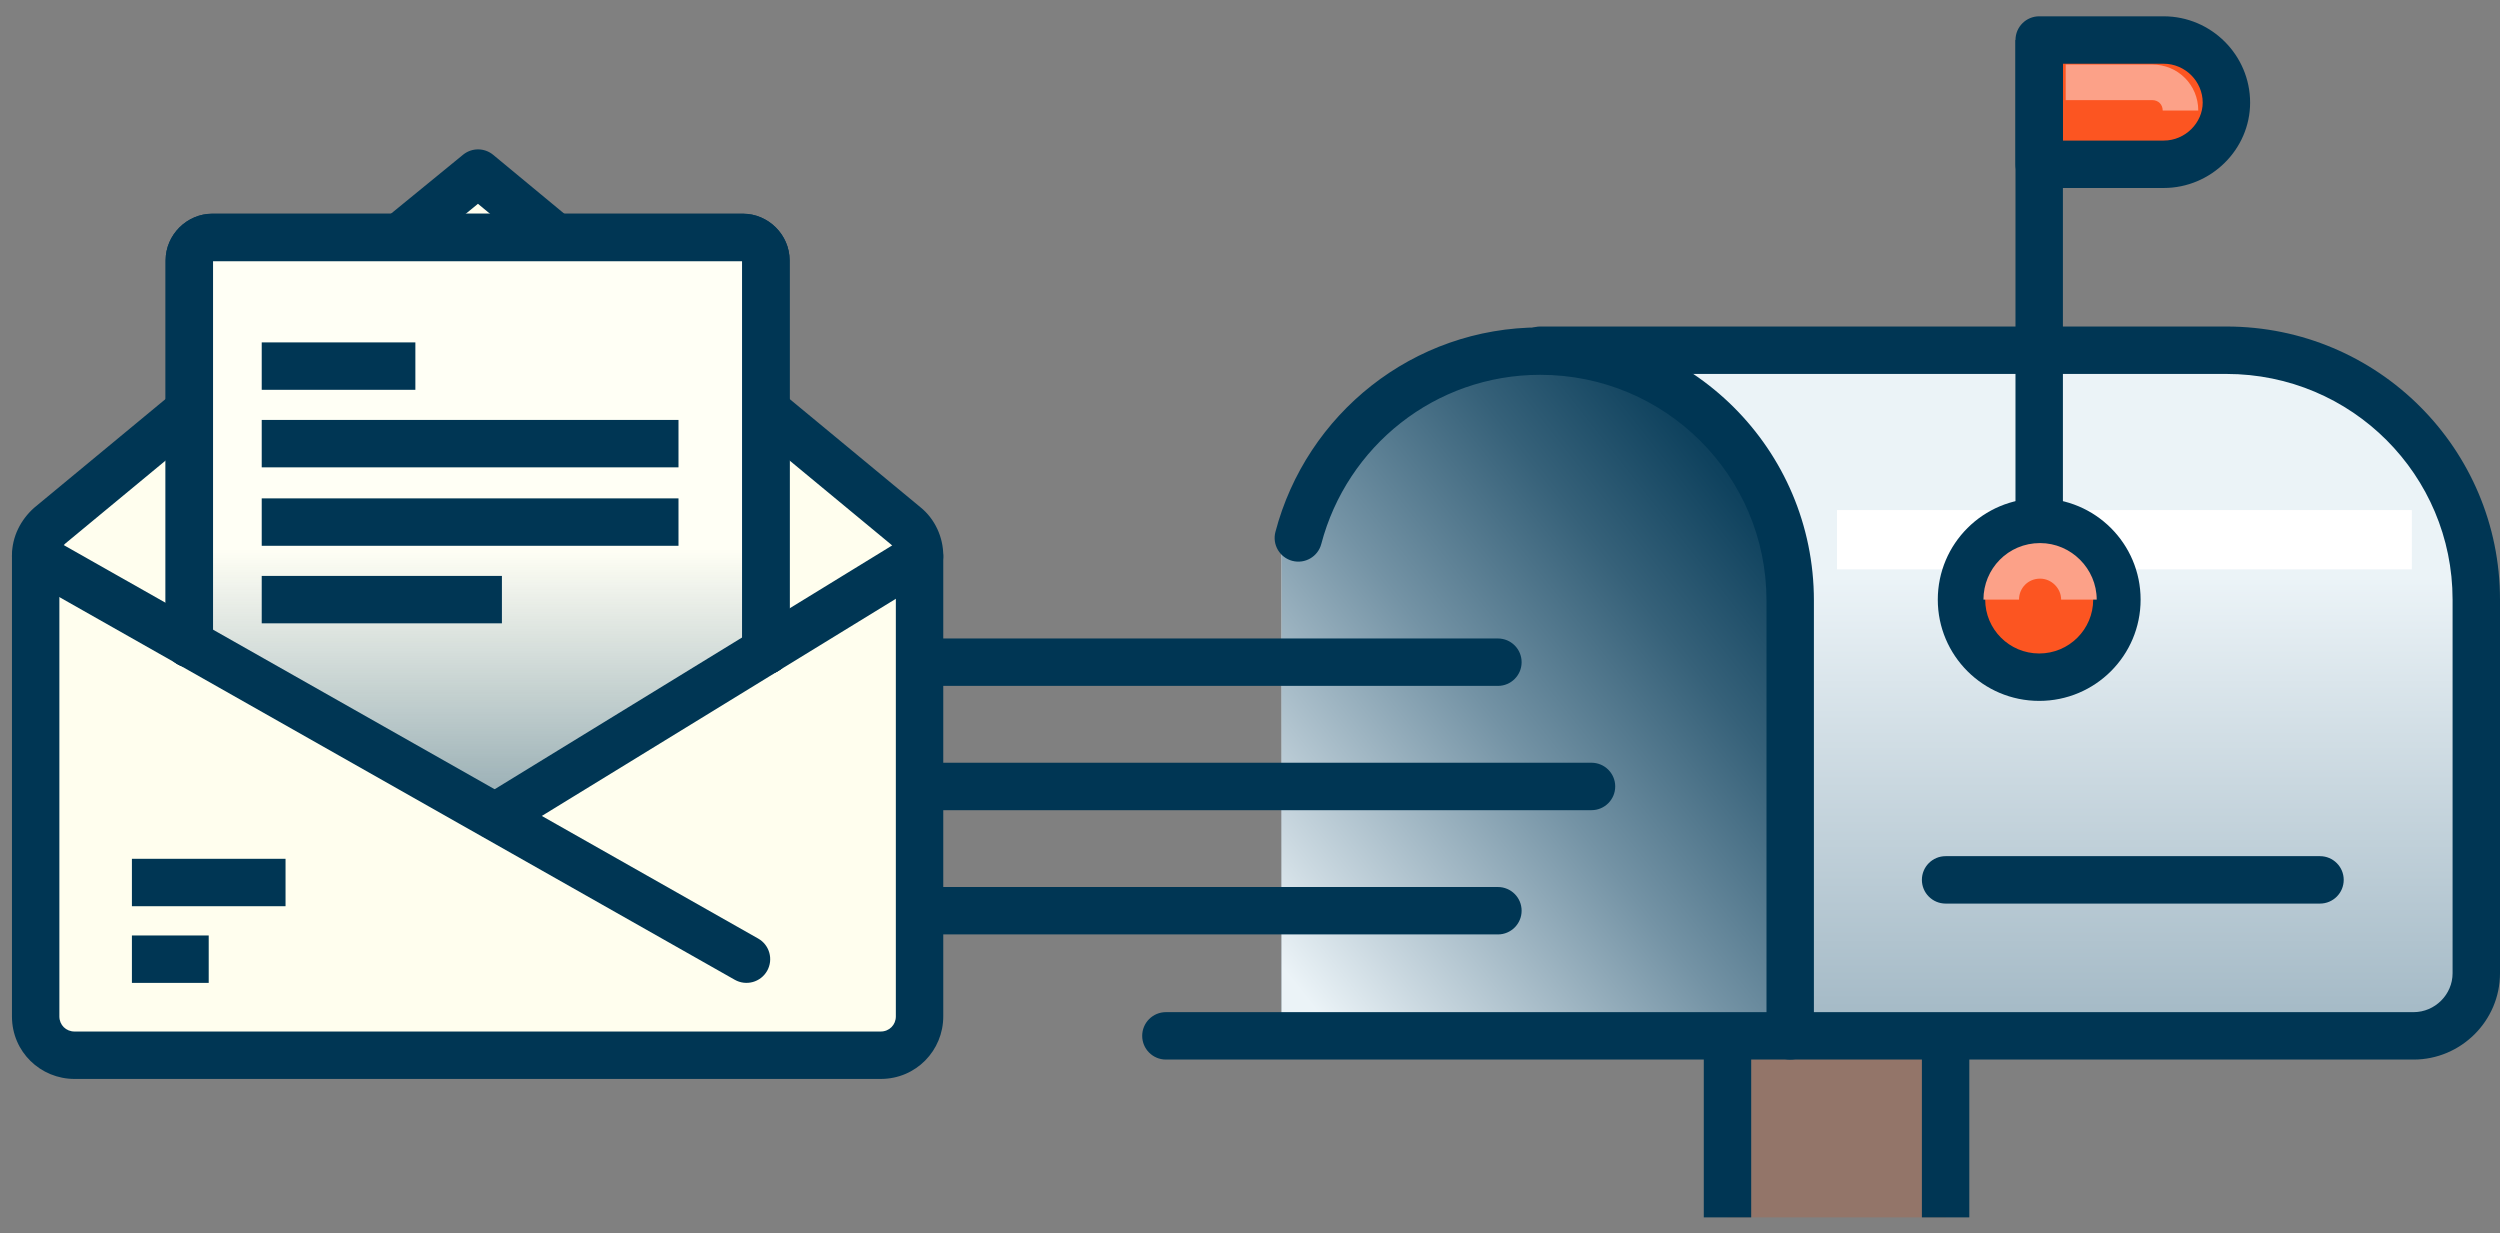 <svg width="148" height="73" viewBox="0 0 148 73" fill="none" xmlns="http://www.w3.org/2000/svg">
<rect x="0" y="0" width="148" height="73" fill="#808080" stroke="none"/>
<path d="M115.18 61.322H102.268V72.069H115.18V61.322Z" fill="#937569"/>
<path d="M142.832 60.748H75.869V31.898C78.326 26.42 83.501 22.977 87.003 20.786H131.907C139.8 20.786 146.178 27.151 146.178 35.028V57.461C146.178 59.235 144.662 60.748 142.832 60.748Z" fill="url(#paint0_linear_595_39095)"/>
<path d="M128.092 9.726H120.721V2.37H128.092C130.13 2.37 131.803 4.039 131.803 6.074C131.803 8.056 130.13 9.726 128.092 9.726Z" fill="#FC5521"/>
<path d="M105.979 35.498C105.979 35.498 107.129 27.776 101.065 24.542C97.197 22.455 94.688 20.838 91.342 20.786H90.924C89.146 20.838 87.16 21.307 84.599 22.351C81.41 24.49 77.803 27.568 75.869 31.898V60.748H105.979V35.498Z" fill="url(#paint1_linear_595_39095)"/>
<path fill-rule="evenodd" clip-rule="evenodd" d="M89.782 20.734C89.782 19.959 90.411 19.33 91.186 19.33H131.802C140.785 19.33 148 26.585 148 35.498V57.618C148 60.43 145.696 62.726 142.885 62.726H69.022C68.246 62.726 67.618 62.097 67.618 61.322C67.618 60.547 68.246 59.919 69.022 59.919H142.885C144.151 59.919 145.193 58.875 145.193 57.618V35.498C145.193 28.134 139.234 22.137 131.802 22.137H91.186C90.411 22.137 89.782 21.509 89.782 20.734Z" fill="#003654"/>
<path fill-rule="evenodd" clip-rule="evenodd" d="M91.186 22.189C84.943 22.189 79.736 26.435 78.22 32.203C78.023 32.953 77.255 33.4 76.506 33.203C75.756 33.006 75.308 32.239 75.505 31.489C77.335 24.527 83.628 19.382 91.186 19.382C100.11 19.382 107.383 26.578 107.383 35.55V61.322C107.383 62.097 106.754 62.726 105.979 62.726C105.204 62.726 104.576 62.097 104.576 61.322V35.55C104.576 28.14 98.571 22.189 91.186 22.189Z" fill="#003654"/>
<path fill-rule="evenodd" clip-rule="evenodd" d="M54.289 39.202C54.289 38.427 54.917 37.798 55.692 37.798H88.677C89.452 37.798 90.08 38.427 90.08 39.202C90.08 39.977 89.452 40.605 88.677 40.605H55.692C54.917 40.605 54.289 39.977 54.289 39.202Z" fill="#003654"/>
<path fill-rule="evenodd" clip-rule="evenodd" d="M53.713 46.558C53.713 45.783 54.342 45.154 55.117 45.154H94.218C94.993 45.154 95.621 45.783 95.621 46.558C95.621 47.333 94.993 47.962 94.218 47.962H55.117C54.342 47.962 53.713 47.333 53.713 46.558Z" fill="#003654"/>
<path fill-rule="evenodd" clip-rule="evenodd" d="M53.713 53.914C53.713 53.139 54.342 52.511 55.117 52.511H88.677C89.452 52.511 90.08 53.139 90.08 53.914C90.08 54.689 89.452 55.318 88.677 55.318H55.117C54.342 55.318 53.713 54.689 53.713 53.914Z" fill="#003654"/>
<path fill-rule="evenodd" clip-rule="evenodd" d="M116.583 61.322V72.069H113.776V61.322H116.583Z" fill="#003654"/>
<path fill-rule="evenodd" clip-rule="evenodd" d="M103.671 61.322V72.069H100.864V61.322H103.671Z" fill="#003654"/>
<path fill-rule="evenodd" clip-rule="evenodd" d="M113.776 52.088C113.776 51.313 114.405 50.685 115.18 50.685H137.344C138.119 50.685 138.748 51.313 138.748 52.088C138.748 52.863 138.119 53.492 137.344 53.492H115.18C114.405 53.492 113.776 52.863 113.776 52.088Z" fill="#003654"/>
<path d="M54.438 32.889V60.174C54.438 61.426 53.444 62.47 52.138 62.47H4.411C3.157 62.47 2.111 61.478 2.111 60.174V32.889C2.111 32.211 2.425 31.585 2.948 31.116L28.3 10.247L53.653 31.116C54.124 31.533 54.438 32.211 54.438 32.889Z" fill="#FFFEEE"/>
<path fill-rule="evenodd" clip-rule="evenodd" d="M12.289 23.386C12.783 23.983 12.699 24.868 12.102 25.362L3.868 32.176C3.612 32.413 3.515 32.669 3.515 32.889V60.174C3.515 60.68 3.909 61.066 4.412 61.066H52.138C52.651 61.066 53.034 60.669 53.034 60.174V32.889C53.034 32.617 52.899 32.35 52.726 32.212C52.719 32.207 52.713 32.202 52.706 32.197L44.447 25.362C43.85 24.868 43.767 23.983 44.261 23.386C44.755 22.789 45.64 22.706 46.237 23.2L54.488 30.027C55.353 30.724 55.841 31.809 55.841 32.889V60.174C55.841 62.183 54.238 63.873 52.138 63.873H4.412C2.405 63.873 0.708 62.277 0.708 60.174V32.889C0.708 31.758 1.234 30.768 2.01 30.071C2.024 30.058 2.039 30.046 2.053 30.034L10.312 23.2C10.91 22.706 11.794 22.789 12.289 23.386Z" fill="#003654"/>
<path fill-rule="evenodd" clip-rule="evenodd" d="M27.412 9.161C27.932 8.736 28.679 8.738 29.196 9.166L33.796 12.975C34.393 13.469 34.476 14.354 33.982 14.951C33.487 15.548 32.603 15.631 32.006 15.137L28.295 12.065L24.275 15.351C23.675 15.842 22.791 15.753 22.3 15.153C21.81 14.553 21.898 13.668 22.499 13.178L27.412 9.161Z" fill="#003654"/>
<path d="M45.603 38.523L29.346 48.331L11.207 37.793V14.056H45.603V38.523Z" fill="#FFFFF5"/>
<path d="M45.603 38.523L29.346 48.331L11.207 37.793V14.056H45.603V38.523Z" fill="url(#paint2_linear_595_39095)"/>
<path fill-rule="evenodd" clip-rule="evenodd" d="M0.891 32.249C1.273 31.575 2.129 31.338 2.804 31.72L44.884 55.562C45.559 55.944 45.795 56.8 45.413 57.475C45.031 58.149 44.175 58.386 43.5 58.004L1.42 34.162C0.745 33.78 0.509 32.924 0.891 32.249Z" fill="#003654"/>
<path fill-rule="evenodd" clip-rule="evenodd" d="M55.634 32.207C56.039 32.868 55.832 33.732 55.171 34.138L30.08 49.528C29.419 49.933 28.555 49.726 28.15 49.065C27.744 48.404 27.951 47.54 28.612 47.135L53.704 31.745C54.364 31.339 55.229 31.547 55.634 32.207Z" fill="#003654"/>
<path fill-rule="evenodd" clip-rule="evenodd" d="M12.356 58.187H7.809V55.38H12.356V58.187Z" fill="#003654"/>
<path fill-rule="evenodd" clip-rule="evenodd" d="M16.904 53.648H7.809V50.841H16.904V53.648Z" fill="#003654"/>
<path fill-rule="evenodd" clip-rule="evenodd" d="M24.59 23.077H15.494V20.27H24.59V23.077Z" fill="#003654"/>
<path fill-rule="evenodd" clip-rule="evenodd" d="M40.167 27.667H15.494V24.86H40.167V27.667Z" fill="#003654"/>
<path fill-rule="evenodd" clip-rule="evenodd" d="M40.167 32.311H15.494V29.504H40.167V32.311Z" fill="#003654"/>
<path fill-rule="evenodd" clip-rule="evenodd" d="M29.713 36.901H15.494V34.094H29.713V36.901Z" fill="#003654"/>
<path fill-rule="evenodd" clip-rule="evenodd" d="M12.611 15.459V38.106C12.611 38.882 11.982 39.51 11.207 39.51C10.432 39.51 9.804 38.882 9.804 38.106V15.412C9.804 13.904 11.062 12.652 12.566 12.652H43.983C45.487 12.652 46.746 13.904 46.746 15.412V38.524C46.746 39.299 46.117 39.927 45.342 39.927C44.567 39.927 43.938 39.299 43.938 38.524V15.459H12.611Z" fill="#003654"/>
<path fill-rule="evenodd" clip-rule="evenodd" d="M12.611 15.459V38.106C12.611 38.882 11.982 39.51 11.207 39.51C10.432 39.51 9.804 38.882 9.804 38.106V15.412C9.804 13.904 11.062 12.652 12.566 12.652H43.983C45.487 12.652 46.746 13.904 46.746 15.412V38.524C46.746 39.299 46.117 39.927 45.342 39.927C44.567 39.927 43.938 39.299 43.938 38.524V15.459H12.611Z" fill="#003654"/>
<path fill-rule="evenodd" clip-rule="evenodd" d="M142.78 33.705H108.75V30.196H142.78V33.705Z" fill="white"/>
<path d="M120.721 40.089C123.262 40.089 125.321 38.034 125.321 35.498C125.321 32.963 123.262 30.907 120.721 30.907C118.181 30.907 116.121 32.963 116.121 35.498C116.121 38.034 118.181 40.089 120.721 40.089Z" fill="#FC5521"/>
<path fill-rule="evenodd" clip-rule="evenodd" d="M114.717 35.498C114.717 32.185 117.408 29.504 120.721 29.504C124.035 29.504 126.724 32.185 126.724 35.498C126.724 38.811 124.035 41.493 120.721 41.493C117.408 41.493 114.717 38.812 114.717 35.498ZM120.721 32.311C118.953 32.311 117.524 33.74 117.524 35.498C117.524 37.256 118.953 38.686 120.721 38.686C122.489 38.686 123.917 37.256 123.917 35.498C123.917 33.74 122.489 32.311 120.721 32.311Z" fill="#003654"/>
<path fill-rule="evenodd" clip-rule="evenodd" d="M117.42 35.498C117.42 33.678 118.872 32.15 120.773 32.15C122.607 32.15 124.125 33.663 124.125 35.498H122.02C122.02 34.829 121.448 34.255 120.773 34.255C120.061 34.255 119.525 34.814 119.525 35.498H117.42Z" fill="#FCA188"/>
<path fill-rule="evenodd" clip-rule="evenodd" d="M122.124 2.37V30.907H119.317V2.37H122.124Z" fill="#003654"/>
<path fill-rule="evenodd" clip-rule="evenodd" d="M119.317 2.37C119.317 1.594 119.946 0.966 120.721 0.966H128.091C130.903 0.966 133.207 3.261 133.207 6.074C133.207 8.847 130.89 11.129 128.091 11.129H120.721C119.946 11.129 119.317 10.501 119.317 9.726V2.37ZM122.124 3.773V8.322H128.091C129.371 8.322 130.4 7.265 130.4 6.074C130.4 4.817 129.358 3.773 128.091 3.773H122.124Z" fill="#003654"/>
<path fill-rule="evenodd" clip-rule="evenodd" d="M127.411 5.927H122.289V3.821H127.411C128.932 3.821 130.137 5.021 130.137 6.543H128.032C128.032 6.188 127.773 5.927 127.411 5.927Z" fill="#FCA188"/>
<defs>
<linearGradient id="paint0_linear_595_39095" x1="111.01" y1="24.878" x2="111.01" y2="133.236" gradientUnits="userSpaceOnUse">
<stop offset="0.088" stop-color="#EBF3F7"/>
<stop offset="0.197" stop-color="#CAD8E0"/>
<stop offset="0.492" stop-color="#7493A5"/>
<stop offset="0.733" stop-color="#366179"/>
<stop offset="0.908" stop-color="#0F425E"/>
<stop offset="1" stop-color="#003654"/>
</linearGradient>
<linearGradient id="paint1_linear_595_39095" x1="75.609" y1="56.907" x2="109.12" y2="30.518" gradientUnits="userSpaceOnUse">
<stop stop-color="#EBF3F7"/>
<stop offset="0.12" stop-color="#CAD8E0"/>
<stop offset="0.443" stop-color="#7493A5"/>
<stop offset="0.707" stop-color="#366179"/>
<stop offset="0.9" stop-color="#0F425E"/>
<stop offset="1" stop-color="#003654"/>
</linearGradient>
<linearGradient id="paint2_linear_595_39095" x1="28.421" y1="32.469" x2="28.421" y2="69.465" gradientUnits="userSpaceOnUse">
<stop offset="0.001" stop-color="#003654" stop-opacity="0"/>
<stop offset="1" stop-color="#003654"/>
</linearGradient>
</defs>
</svg>
